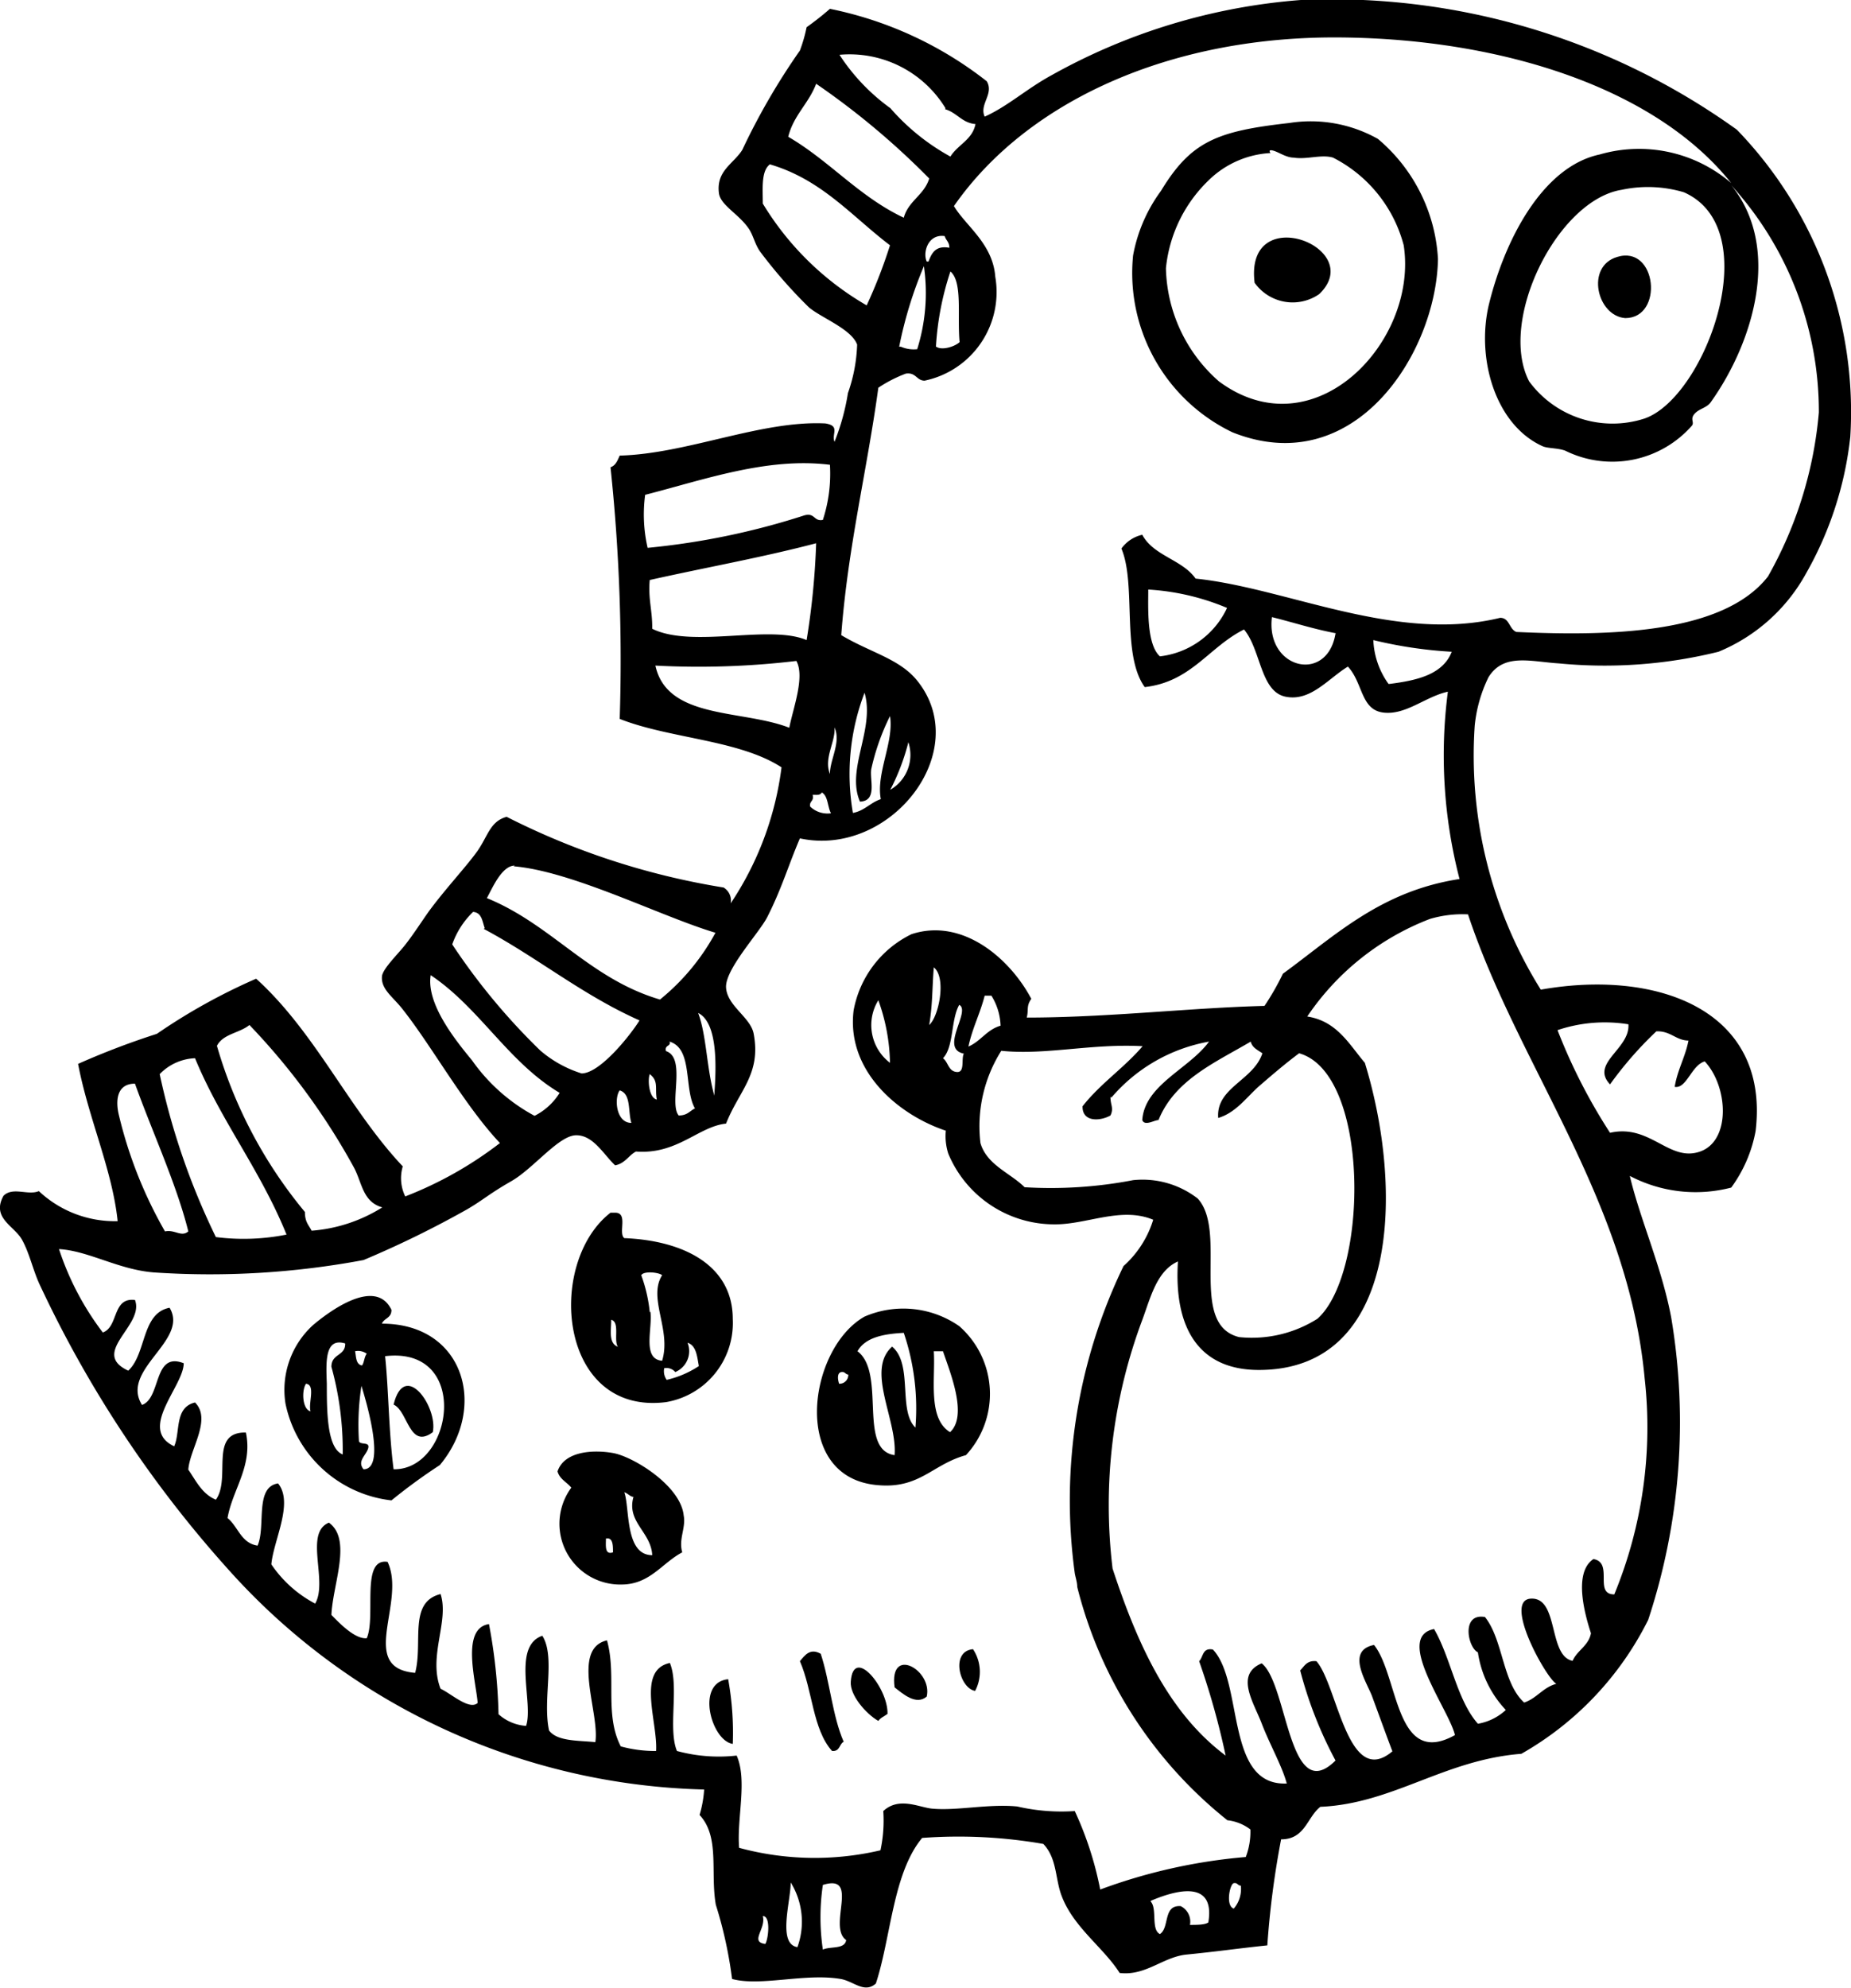 <?xml version="1.0" encoding="utf-8"?><svg xmlns="http://www.w3.org/2000/svg" viewBox="0 0 52.39 56.25"><g id="Lag_2" data-name="Lag 2"><g id="πœ_h_1" data-name="πœºh 1"><path class="cls-1" d="M36.49,3.48A3.88,3.88,0,0,1,39,3.93a4.78,4.78,0,0,1,1.7,3.4c-.05,2.67-2.37,6.28-5.82,4.9a5,5,0,0,1-2.81-5,4.42,4.42,0,0,1,.79-1.83C33.71,4,34.44,3.71,36.49,3.48ZM34.2,5.11A4,4,0,0,0,33,7.59a4.38,4.38,0,0,0,1.5,3.2c2.7,2,5.65-1.13,5.23-3.85a3.89,3.89,0,0,0-2-2.48c-.33-.1-.74.06-1.11,0-.22,0-.43-.16-.59-.2s-.07.07-.07.07A2.71,2.71,0,0,0,34.2,5.11Z"/><path class="cls-1" d="M35.51,8c-.29-2.34,3.2-1,1.83.32A1.32,1.32,0,0,1,35.51,8Z"/><path class="cls-1" d="M45.77,7.27C46.9,6.92,47.1,9,46,9,45.2,8.94,44.87,7.54,45.77,7.27Z"/><path class="cls-1" d="M17.41,34.31c.38,0,.08.58.26.72,1.7.07,3.07.78,3.07,2.29a2.27,2.27,0,0,1-1.89,2.35c-3.05.38-3.4-3.94-1.57-5.36Zm1,2.81c.06.48-.24,1.33.33,1.38.27-.87-.41-1.77,0-2.42-.08-.08-.52-.13-.59,0A4.26,4.26,0,0,1,18.39,37.12Zm-.91,1c-.15-.17.06-.71-.2-.78C17.3,37.63,17.22,38,17.48,38.1Zm1.63.72a.33.33,0,0,0-.33-.13.42.42,0,0,0,.07.33,2.78,2.78,0,0,0,.91-.39c-.05-.27-.07-.58-.32-.66A.64.64,0,0,1,19.11,38.82Z"/><path class="cls-1" d="M11.08,37.06c0,.24-.21.23-.27.39,2.33,0,3,2.37,1.64,4a15.89,15.89,0,0,0-1.37,1,3.46,3.46,0,0,1-3-2.74,2.48,2.48,0,0,1,.78-2.22C9.25,37.16,10.62,36.1,11.08,37.06ZM9.25,39.15c0,.76,0,1.83.45,2a8.83,8.83,0,0,0-.32-2.48c0-.38.4-.3.39-.66C9.18,37.83,9.23,38.56,9.25,39.15Zm1-.52c.06-.09.06-.24.13-.33a.42.42,0,0,0-.33-.07C10.08,38.38,10.07,38.59,10.23,38.63Zm.91,2.94c1.67,0,2.17-3.49-.26-3.2C11,39.32,11,40.48,11.14,41.57ZM8.79,39.93c-.07-.23.15-.75-.13-.78C8.53,39.35,8.56,39.88,8.79,39.93Zm1.37.85c.05.11.32,0,.26.2s-.32.36-.13.59c.65,0,.07-1.94-.06-2.36A7.21,7.21,0,0,0,10.16,40.78Z"/><path class="cls-1" d="M27.34,41.17c-.95.26-1.3.95-2.48.85-2.5-.19-2-3.86-.39-4.77a2.77,2.77,0,0,1,2.68.27A2.55,2.55,0,0,1,27.34,41.17Zm-3.07-2.94c.82.62,0,2.79,1.05,2.94.08-1-.82-2.4-.07-3.07.6.5.16,1.81.66,2.29a6.66,6.66,0,0,0-.33-2.68C25,37.74,24.49,37.84,24.27,38.23Zm2.62,2.29c.51-.47,0-1.69-.2-2.29h-.26C26.48,39,26.25,40.13,26.89,40.52Zm-3.14-1.37a.25.25,0,0,0,.26-.26c-.08,0-.09-.09-.2-.07S23.7,39,23.75,39.15Z"/><path class="cls-1" d="M12.25,40.52c-.67.5-.7-.6-1.11-.78C11.45,38.46,12.4,39.81,12.25,40.52Z"/><path class="cls-1" d="M19.31,43.92c-.57.3-.91.9-1.7.91a1.72,1.72,0,0,1-1.44-2.74c-.13-.16-.33-.24-.39-.46.19-.57,1-.62,1.57-.52s1.91.92,2,1.76C19.42,43.23,19.2,43.54,19.31,43.92Zm-.85.06c-.05-.65-.73-.92-.53-1.63-.09,0-.16-.1-.26-.13C17.83,42.66,17.68,44,18.46,44Zm-1.11-.06c0-.2,0-.43-.2-.39C17.15,43.73,17.11,44,17.35,43.92Z"/><path class="cls-1" d="M27.54,46.66a1.16,1.16,0,0,1,.06,1.18C27.16,47.77,26.89,46.72,27.54,46.66Z"/><path class="cls-1" d="M23.23,46.79c.26.79.33,1.76.65,2.49-.13.06-.1.28-.33.26C23,48.93,23,47.82,22.64,47,22.78,46.83,22.93,46.62,23.23,46.79Z"/><path class="cls-1" d="M26.23,48c-.3.26-.68-.08-.91-.26C25.16,46.55,26.4,47.25,26.23,48Z"/><path class="cls-1" d="M25.12,48.49c-.09.07-.2.11-.26.2-.35-.2-.81-.73-.78-1.11C24.15,46.55,25.14,47.75,25.12,48.49Z"/><path class="cls-1" d="M20.61,47.51a8.47,8.47,0,0,1,.13,1.83C20.13,49.25,19.68,47.6,20.61,47.51Z"/><path class="cls-1" d="M43.61,28c3.26-.58,6.49.55,6.08,4A3.9,3.9,0,0,1,49,33.6a4,4,0,0,1-2.87-.33c.28,1.2.9,2.57,1.17,4a17.84,17.84,0,0,1-.65,8.56,8.94,8.94,0,0,1-3.59,3.79c-2.19.17-3.63,1.41-5.69,1.5-.38.3-.43.92-1.11.92a25,25,0,0,0-.39,3c-.86.09-1.38.17-2.29.26-.67.07-1.15.61-1.89.52-.45-.71-1.29-1.28-1.63-2.15-.2-.49-.13-1.08-.53-1.5A14,14,0,0,0,26.1,52c-.83,1-.88,2.81-1.31,4.12-.33.29-.63-.07-1-.13-1-.17-2.27.22-3.07,0a12,12,0,0,0-.46-2.1c-.16-.92.12-1.92-.46-2.54a3.18,3.18,0,0,0,.13-.72A18.67,18.67,0,0,1,6.44,44.38a32.75,32.75,0,0,1-5.3-8c-.2-.41-.3-.92-.52-1.31s-.87-.61-.52-1.24c.27-.26.69,0,1-.13a3.14,3.14,0,0,0,2.23.85c-.15-1.45-.83-2.92-1.12-4.45a22.24,22.24,0,0,1,2.23-.85,16.76,16.76,0,0,1,2.81-1.56C8.93,29.21,9.88,31.39,11.4,33a1.17,1.17,0,0,0,.07.85,10.72,10.72,0,0,0,2.68-1.51c-1-1.06-1.92-2.73-2.75-3.78-.27-.35-.61-.56-.59-.92,0-.21.44-.63.66-.91s.46-.65.65-.92c.45-.62,1.05-1.26,1.37-1.7s.37-.87.85-1a20.88,20.88,0,0,0,6.14,2,.43.43,0,0,1,.2.45,8.93,8.93,0,0,0,1.44-3.85c-1.2-.78-3.16-.81-4.58-1.37a51.88,51.88,0,0,0-.26-7.12c.15-.05.2-.2.26-.33,1.91-.05,4-1,5.82-.91.43.07.17.29.26.52A6.44,6.44,0,0,0,24,11.12a4.53,4.53,0,0,0,.26-1.37C24.1,9.31,23.26,9,22.9,8.7a13.6,13.6,0,0,1-1.37-1.56c-.16-.21-.2-.46-.33-.66-.28-.42-.79-.66-.85-1-.09-.65.41-.84.66-1.24a19,19,0,0,1,1.63-2.81,4.24,4.24,0,0,0,.19-.66,8.38,8.38,0,0,0,.66-.52A10.59,10.59,0,0,1,27.93,2.3c.21.36-.22.65-.06,1,.65-.29,1.19-.79,1.89-1.17A17.1,17.1,0,0,1,36.82,0,19.64,19.64,0,0,1,49.16,3.67a11.48,11.48,0,0,1,3.21,8.69,10,10,0,0,1-1.25,3.86,5,5,0,0,1-2.48,2.22,13.42,13.42,0,0,1-4.51.33c-.81-.05-1.57-.3-2,.39a4,4,0,0,0-.39,1.37A12.5,12.5,0,0,0,43.61,28ZM38,1.06C33.13,1,29.06,2.87,27,5.83c.33.56,1.1,1.06,1.17,2a2.56,2.56,0,0,1-2,2.94c-.23,0-.24-.24-.53-.2a3.82,3.82,0,0,0-.78.4c-.32,2.35-.86,4.49-1.05,7,.84.5,1.66.67,2.16,1.3,1.59,2-.78,5-3.33,4.45-.33.77-.51,1.41-.92,2.22-.22.44-1.2,1.48-1.17,2s.69.84.78,1.3c.22,1.15-.41,1.61-.78,2.55-.78.08-1.38.88-2.55.79-.21.11-.31.34-.59.39-.33-.31-.62-.86-1.11-.85s-1.2.94-1.83,1.3-.78.52-1.24.79a28.39,28.39,0,0,1-2.94,1.44A23.61,23.61,0,0,1,4.35,36c-1-.08-1.84-.61-2.68-.66a8,8,0,0,0,1.24,2.36c.45-.16.26-1,.91-.92.28.72-1.29,1.49-.19,2C4.15,38.3,4,37.15,4.8,37c.56.93-1.41,1.75-.78,2.75.55-.2.31-1.52,1.18-1.18,0,.65-1.31,1.86-.27,2.35.18-.4,0-1.1.59-1.24.48.48-.15,1.32-.19,1.9.22.32.39.69.78.85.44-.61-.21-1.92.85-1.9.2.95-.38,1.61-.52,2.42.3.24.38.71.85.78.24-.54-.09-1.66.58-1.76.45.55-.13,1.61-.19,2.29a3.41,3.41,0,0,0,1.24,1.11c.37-.63-.32-2,.39-2.29.66.48.11,1.73.07,2.61.26.27.68.69,1,.66.27-.61-.18-2.28.59-2.16.54,1.14-.86,3,.78,3.14.23-.86-.2-2,.72-2.23.25.77-.36,1.76,0,2.68.29.13.82.62,1.05.4-.05-.62-.48-2.11.32-2.23a15.46,15.46,0,0,1,.27,2.55,1.3,1.3,0,0,0,.78.33c.22-.65-.41-2.25.46-2.55.38.6,0,1.79.19,2.68.23.31.82.28,1.31.33.13-.82-.7-2.64.33-2.88.28,1-.08,2.09.39,3a3.63,3.63,0,0,0,1,.13c.05-.82-.56-2.29.39-2.49.27.65-.06,1.86.2,2.49a4.51,4.51,0,0,0,1.69.13c.31.7,0,1.78.07,2.61a8.16,8.16,0,0,0,4,.07A4,4,0,0,0,25,51.24c.44-.41,1-.11,1.37-.07.7.07,1.6-.14,2.42-.06a5.56,5.56,0,0,0,1.63.13,9.63,9.63,0,0,1,.72,2.22,15.59,15.59,0,0,1,4.12-.92,2,2,0,0,0,.13-.78,1.31,1.31,0,0,0-.65-.26,12.25,12.25,0,0,1-4.25-6.6c0-.13-.05-.27-.07-.39a15.21,15.21,0,0,1,1.38-8.69,2.89,2.89,0,0,0,.84-1.31c-.91-.38-1.88.14-2.8.13a3.25,3.25,0,0,1-3-2,1.62,1.62,0,0,1-.07-.65c-1.33-.44-2.82-1.68-2.61-3.4a3,3,0,0,1,1.64-2.16c1.44-.47,2.78.68,3.39,1.83-.15.21-.07.31-.13.53,2.29,0,4.67-.28,6.73-.33a7.39,7.39,0,0,0,.52-.91c1.48-1.08,2.77-2.34,5-2.68a13.93,13.93,0,0,1-.33-5.3c-.64.14-1.19.67-1.83.59s-.57-.84-1-1.3c-.56.34-1.06,1-1.77.85s-.69-1.33-1.17-1.9c-1,.5-1.49,1.48-2.81,1.63-.67-.93-.23-2.9-.66-3.92a1,1,0,0,1,.59-.39c.32.6,1.13.7,1.51,1.24,2.6.27,5.66,1.83,8.62,1.11.27,0,.25.32.46.4,2.62.12,5.85.06,7.12-1.57a11.4,11.4,0,0,0,1.44-4.64A9.51,9.51,0,0,0,49,5.24c1.43,1.76.64,4.43-.58,6.14-.11.16-.33.18-.46.33s0,.23-.07.33a3,3,0,0,1-3.59.71c-.22-.08-.51-.06-.65-.13-1.33-.61-1.87-2.48-1.51-4,.43-1.77,1.49-3.9,3.14-4.25A4,4,0,0,1,49,5.18C46.84,2.47,42.48,1.11,38,1.06Zm-11.24,2a3.18,3.18,0,0,0-3-1.51,5.67,5.67,0,0,0,1.44,1.51,6.22,6.22,0,0,0,1.7,1.37c.21-.34.62-.47.71-.92C27.23,3.48,27.09,3.19,26.75,3.09ZM23.1,2.37c-.21.56-.64.89-.79,1.5,1.17.68,2,1.69,3.27,2.29.13-.48.58-.64.72-1.11A21.75,21.75,0,0,0,23.1,2.37ZM21.79,4.65c-.25.19-.2.68-.2,1.11a8.28,8.28,0,0,0,2.94,2.88,14.29,14.29,0,0,0,.66-1.7C24.11,6.12,23.26,5.08,21.79,4.65Zm21.49,6.14a2.93,2.93,0,0,0,3.27,1.05c1.72-.6,3.47-5.36,1.11-6.4a3.56,3.56,0,0,0-1.76-.07C44.08,5.66,42.39,9.07,43.28,10.79Zm-17-3.39c.09-.24.2-.46.59-.39,0-.17-.1-.21-.13-.33C26.27,6.61,26.11,7.14,26.23,7.4Zm-.78,2.41a.91.91,0,0,0,.46.07,5.31,5.31,0,0,0,.19-2.35A11.68,11.68,0,0,0,25.45,9.81Zm1,0c.16.11.52,0,.66-.13-.07-.76.09-1.7-.26-2A8.29,8.29,0,0,0,26.49,9.81ZM18.26,14a4.21,4.21,0,0,0,.07,1.5,20.87,20.87,0,0,0,4.44-.92c.3-.08.26.18.52.13a4.22,4.22,0,0,0,.2-1.56C21.72,12.93,19.94,13.57,18.26,14Zm.13,2.41c-.05.53.08.88.07,1.38,1.14.56,3.32-.13,4.37.32a21.31,21.31,0,0,0,.27-2.74C21.58,15.77,20,16.05,18.39,16.41Zm14.44,2.16a2.4,2.4,0,0,0,1.9-1.37,6.76,6.76,0,0,0-2.23-.52C32.5,17.2,32.45,18.23,32.83,18.57Zm5-.65c-.65-.12-1.22-.31-1.83-.46C35.82,18.93,37.57,19.35,37.8,17.92Zm1.5,1.43c.79-.1,1.51-.27,1.76-.91a12.33,12.33,0,0,1-2.22-.33A2.28,2.28,0,0,0,39.3,19.35Zm-20.78-.52c.33,1.53,2.46,1.24,3.79,1.76.1-.53.45-1.44.2-1.89A23.4,23.4,0,0,1,18.52,18.83ZM24.14,23c.33-.06.49-.29.79-.39-.14-.73.38-1.63.26-2.35a6.51,6.51,0,0,0-.53,1.5c-.05.31.18.9-.32.92-.4-.92.43-2.05.13-3.08A6.44,6.44,0,0,0,24.14,23Zm-.65-1.11c0-.4.32-.89.13-1.31C23.65,21,23.31,21.44,23.49,21.9Zm1.7.46A1.14,1.14,0,0,0,25.71,21,6.18,6.18,0,0,1,25.19,22.36ZM23,22.49c.05.18-.1.17-.07.33a.71.71,0,0,0,.59.19c-.1-.18-.08-.49-.26-.59C23.21,22.52,23.07,22.48,23,22.49Zm-8.43,2c-.37,0-.64.65-.79.92,1.84.75,2.9,2.28,4.9,2.87a6.27,6.27,0,0,0,1.57-1.89C18.73,25.94,16.21,24.65,14.54,24.51Zm-.85,1.77c-.07-.19-.08-.44-.33-.46a2.36,2.36,0,0,0-.59.92,18.07,18.07,0,0,0,2.49,3,3.31,3.31,0,0,0,1.17.65c.54,0,1.43-1.15,1.64-1.5C16.48,28.15,15.21,27.09,13.69,26.28ZM40.47,26A7.37,7.37,0,0,0,37,28.76c.84.13,1.18.78,1.63,1.31,1.09,3.54,1,8.69-3,8.69-1.71,0-2.41-1.2-2.29-3.07-.59.26-.77,1-1,1.63a14.94,14.94,0,0,0-.85,7.06c.7,2.13,1.58,4.08,3.2,5.29A21.63,21.63,0,0,0,33.94,47c.12-.12.09-.39.39-.33.88.93.34,3.87,2.09,3.79-.13-.49-.48-1.1-.71-1.7s-.76-1.38,0-1.7c.74.58.76,4.07,2.09,2.75a11.46,11.46,0,0,1-1-2.55c.12-.12.19-.29.46-.26.6.68.88,3.62,2.15,2.55-.16-.42-.37-1-.58-1.57-.16-.41-.74-1.28.06-1.44.7.87.59,3.5,2.29,2.55-.16-.71-1.73-2.78-.59-3,.48.83.64,2,1.24,2.68a1.55,1.55,0,0,0,.79-.39,3,3,0,0,1-.79-1.63c-.29-.14-.48-1.12.2-1,.52.65.49,1.86,1.11,2.42.36-.12.53-.43.91-.53-.29-.16-1.52-2.37-.72-2.41s.48,1.62,1.18,1.76c.13-.3.45-.42.52-.78-.18-.55-.5-1.72.07-2.1.58.1,0,1,.59,1A12.41,12.41,0,0,0,46.55,39c-.47-5.07-3.57-8.82-5-13.13A3.24,3.24,0,0,0,40.47,26ZM26.3,29c.28-.25.49-1.35.13-1.63C26.38,28,26.4,28.39,26.3,29ZM13.36,30a5.14,5.14,0,0,0,1.77,1.57,1.78,1.78,0,0,0,.71-.65c-1.46-.87-2.26-2.4-3.65-3.33C12.06,28.4,12.89,29.43,13.36,30Zm14.05-.39c.35-.15.52-.48.91-.59a1.71,1.71,0,0,0-.26-.85h-.19C27.74,28.68,27.52,29.09,27.41,29.61Zm-2.22.46a5.47,5.47,0,0,0-.33-1.77A1.34,1.34,0,0,0,25.19,30.07Zm1.5-.13c.15.11.15.37.39.39s.12-.37.2-.52c-.7-.14.21-1.2-.13-1.38C26.91,28.85,27,29.62,26.69,29.94Zm-6.47,1c.05-.71.11-2-.46-2.28C20,29.29,20,30.25,20.22,31Zm23.85-1.83a15.92,15.92,0,0,0,1.5,2.94c1.14-.26,1.67.84,2.55.53s.79-1.85.13-2.55c-.38.11-.51.78-.85.72.08-.49.3-.84.39-1.31-.35,0-.51-.28-.91-.26a10.43,10.43,0,0,0-1.31,1.5c-.57-.6.57-1,.52-1.7A4.19,4.19,0,0,0,44.07,29.15ZM10,33a19,19,0,0,0-2.94-4c-.28.23-.75.25-.92.59a13,13,0,0,0,2.49,4.7c0,.29.11.37.19.53a4.38,4.38,0,0,0,2-.66C10.25,34,10.25,33.44,10,33Zm8.82-3.27c.63.16.1,1.49.39,1.83.25,0,.31-.13.46-.2-.32-.55-.05-1.69-.72-1.89C19,29.61,18.8,29.56,18.85,29.74Zm12.61,1.31c0,.23.1.31,0,.52-.28.16-.8.2-.79-.26.5-.64,1.18-1.09,1.7-1.7-1.45-.08-2.75.26-4,.13a4,4,0,0,0-.59,2.61c.18.62.85.85,1.25,1.25a12.33,12.33,0,0,0,3.07-.2,2.55,2.55,0,0,1,1.83.52c.86.94-.28,3.56,1.17,3.92a3.47,3.47,0,0,0,2.22-.52c1.45-1.3,1.49-6.94-.52-7.51-.39.29-.75.6-1.11.91s-.67.77-1.18.92c-.07-.86,1-1.06,1.25-1.83-.13-.09-.29-.16-.33-.33-1,.59-2.15,1.08-2.61,2.22-.12,0-.39.18-.46,0,.07-1,1.33-1.45,1.89-2.22A4.72,4.72,0,0,0,31.46,31.05ZM5.52,29.94a1.47,1.47,0,0,0-1,.45A20,20,0,0,0,6.11,35a6.18,6.18,0,0,0,2-.07C7.37,33.1,6.25,31.71,5.52,29.94Zm13.07,1.17c-.06-.32.06-.52-.2-.72C18.33,30.54,18.36,31.06,18.59,31.11ZM3.82,30.66c-.54,0-.55.52-.45.91a12.32,12.32,0,0,0,1.3,3.27c.28-.06.46.17.66,0C5,33.51,4.3,32,3.82,30.66Zm14.05,1.11c-.1-.32,0-.82-.33-.92C17.38,31.06,17.43,31.77,17.87,31.77Zm4.7,23.32a2.11,2.11,0,0,0-.19-1.83C22.38,53.8,22,55,22.57,55.09Zm.72-1.76a6.23,6.23,0,0,0,0,1.83c.21-.1.62,0,.66-.27C23.41,54.51,24.36,53,23.29,53.33ZM34.92,54a.85.85,0,0,0,.2-.65c-.09,0-.09-.09-.2-.07S34.68,53.92,34.92,54Zm-2.35-.2c.19.21,0,.79.26.92.28-.18.08-.83.59-.79a.49.49,0,0,1,.26.53c.19,0,.43,0,.52-.07C34.41,53.13,33.2,53.51,32.57,53.78ZM21.66,55c.08-.11.17-.79-.07-.79C21.69,54.57,21.21,54.94,21.66,55Z"/></g></g></svg>
